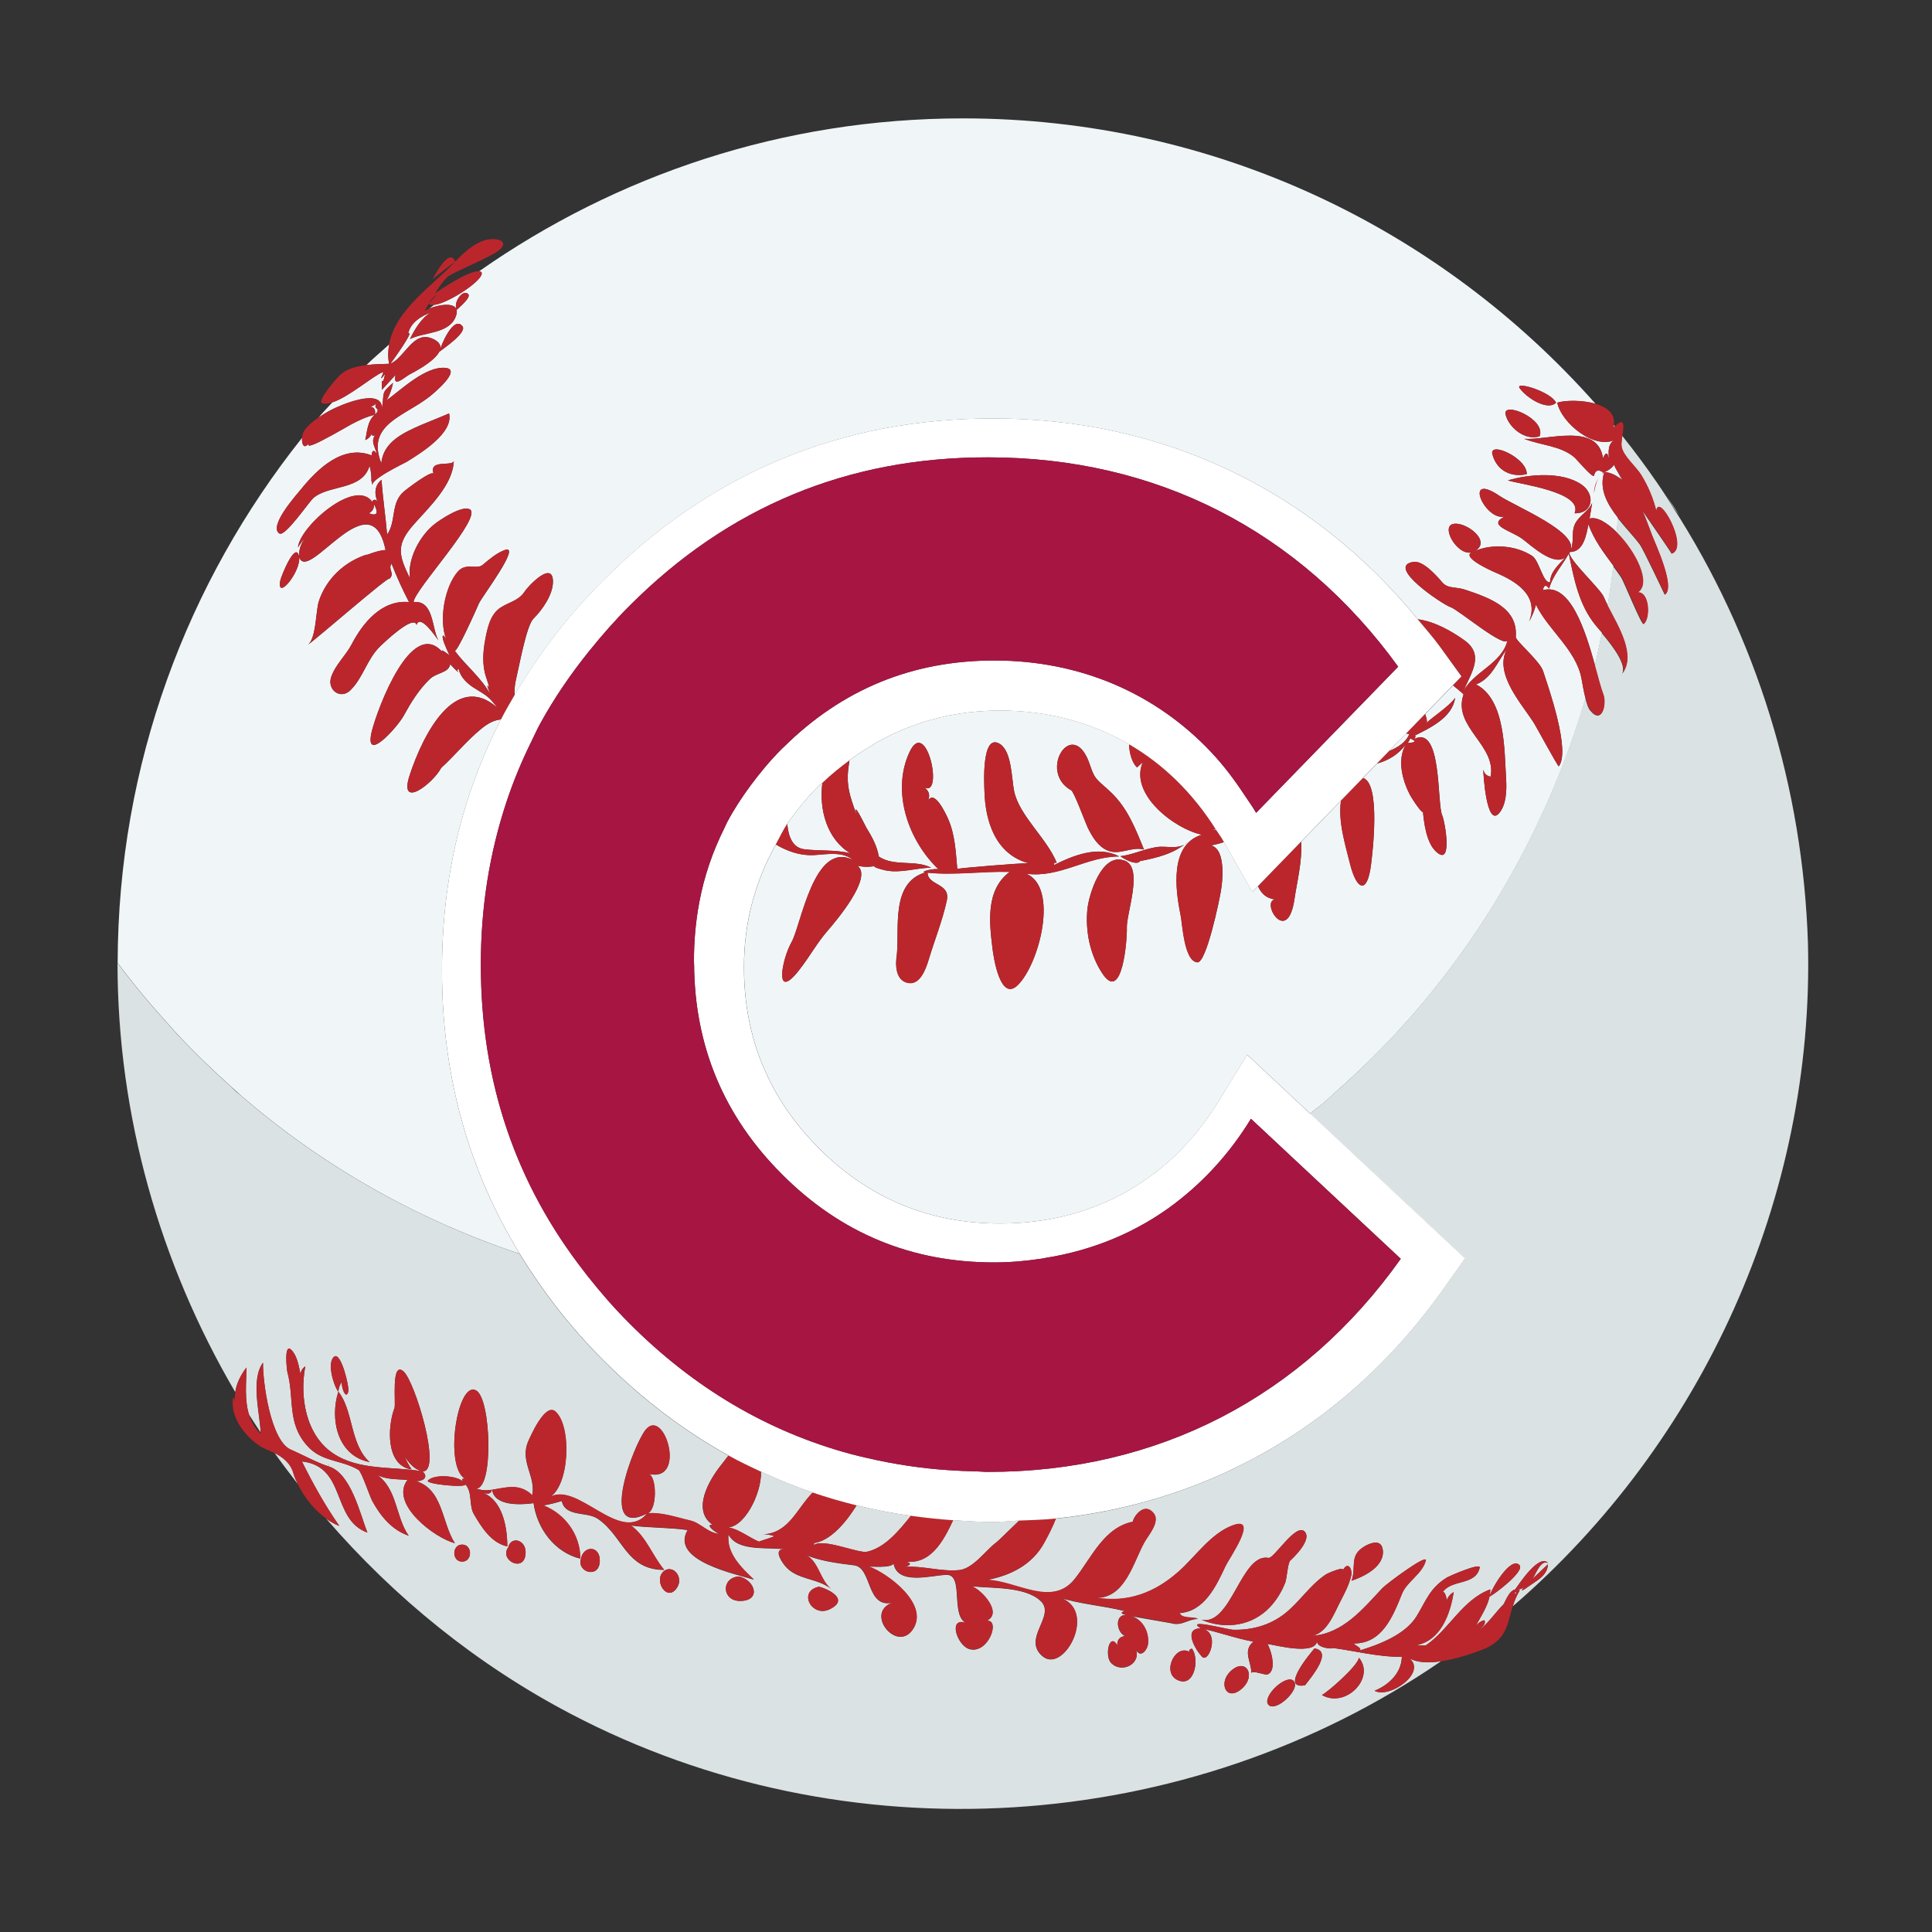 <?xml version="1.0" encoding="utf-8"?>
<!-- Generator: Adobe Illustrator 17.0.0, SVG Export Plug-In . SVG Version: 6.00 Build 0)  -->
<!DOCTYPE svg PUBLIC "-//W3C//DTD SVG 1.1//EN" "http://www.w3.org/Graphics/SVG/1.1/DTD/svg11.dtd">
<svg version="1.1" id="Layer_1" xmlns="http://www.w3.org/2000/svg" xmlns:xlink="http://www.w3.org/1999/xlink" x="0px" y="0px"
	 width="40px" height="40px" viewBox="0 0 40 40" style="enable-background:new 0 0 40 40;" xml:space="preserve">
<rect x="0" y="0" width="40" height="40" fill="#333333" stroke="none"/>
<path id="color5" style="fill:#F0F6F8;" d="M7.801,8.347C7.698,8.485,7.917,8.429,7.763,8.583C7.787,8.448,7.71,8.399,7.586,8.429
	C7.668,8.43,7.739,8.403,7.801,8.347z M19.458,17.884C19.488,17.884,19.379,17.872,19.458,17.884L19.458,17.884z M33.411,8.797
	c-0.003,0.017,0.003,0.03-0.002,0.049c0.01-0.01,0.016-0.013,0.025-0.022C33.427,8.815,33.419,8.807,33.411,8.797z M33.497,10.718
	c-0.001,0.017-0.001,0.034-0.003,0.051c-0.006,0.085-0.011,0.17-0.018,0.254c-0.199-0.198-0.412-0.332-0.566-0.287
	c0.018-0.107,0.036-0.215,0.053-0.322c-0.078,0.179-0.269,0.258-0.354,0.433c-0.09,0.187-0.002,0.4-0.108,0.582
	c0.289,0,0.342-0.362,0.386-0.575c0.111,0.322,0.318,0.59,0.518,0.861c-0.035,0.274-0.07,0.548-0.117,0.819
	c-0.032-0.063-0.061-0.122-0.083-0.175c-0.069-0.168-0.757-0.798-0.708-0.925c0.266-0.389-1.124-0.947-1.451-1.168
	c-0.759-0.515-0.31,0.513,0.103,0.431c-0.367,0.183,0.143,0.29,0.373,0.462c0.178,0.132,0.66,0.59,0.9,0.369
	c-0.139,0.156-0.324,0.299-0.329,0.528c-0.148,0.021-0.222-0.451-0.371-0.547c-0.333-0.217-0.82-0.257-1.184-0.102
	c0.363-0.206-0.21-0.629-0.462-0.556c-0.254,0.074,0.145,0.73,0.447,0.565c-0.354,0.088,0.367,0.406,0.449,0.442
	c0.403,0.172,0.905,0.466,0.687,1.011c0.063-0.111,0.11-0.227,0.142-0.349c0.257,0.527,0.831,0.932,0.943,1.528
	c0.024,0.129,0.046,0.274,0.084,0.412c-0.726,2.458-1.977,4.739-3.672,6.655c-0.019,0.021-0.038,0.042-0.057,0.062
	c-0.465,0.521-0.967,1.012-1.495,1.475c-0.066,0.057-0.127,0.12-0.194,0.177c-0.092,0.078-0.191,0.149-0.285,0.226l-1.304-1.219
	l-0.589,0.963c-1.002,1.634-2.607,2.533-4.523,2.532c-1.459,0.002-2.721-0.521-3.75-1.555c-1.034-1.031-1.557-2.294-1.554-3.753
	c-0.002-0.933,0.235-1.776,0.658-2.539c0.241,0.141,0.501,0.234,0.785,0.22c0.264-0.014,0.595-0.087,0.818,0.104
	c-0.811-0.421-1.077,1.34-1.275,1.693c-0.212,0.376-0.365,1.255,0.161,0.575c0.225-0.289,0.355-0.542,0.583-0.806
	c0.151-0.174,0.953-1.11,0.616-1.346c0.141,0.031,0.281,0.029,0.42-0.007c-0.212,0.018,0.144,0.098,0.165,0.103
	c0.315,0.063,0.627-0.051,0.943-0.056c-0.334-0.171-0.764-0.016-1.083-0.23c-0.036-0.216-0.143-0.412-0.257-0.596
	c-0.032-0.052-0.317-0.656-0.187-0.223c-0.03-0.082-0.053-0.148-0.077-0.217c-0.11-0.313-0.159-0.526-0.094-0.906
	c0.003-0.016,0.004-0.033,0.006-0.05c0.903-0.675,1.944-1.032,3.12-1.031c0.978,0,1.886,0.243,2.671,0.698
	c0,0.188,0.07,0.396,0.163,0.479c0.04-0.036,0.08-0.071,0.12-0.107c-0.288,0.662,0.669,1.389,1.225,1.5
	c-0.668,0.199-0.554,1.12-0.444,1.656c0.041,0.195,0.072,0.967,0.35,0.987c0.186,0.013,0.456-1.29,0.487-1.482
	c0.045-0.271,0.116-1.073-0.379-0.929c0.152,0.003,0.299-0.03,0.442-0.079l0.586,1.034l0.117-0.121
	c0.065,0.148,0.173,0.257,0.361,0.275c-0.32,0.03,0.251,0.99,0.396-0.014c0.046-0.323,0.164-0.781,0.137-1.181l0.826-0.851
	c-0.064,0.431,0.086,0.902,0.186,1.306c0.138,0.554,0.357,0.642,0.435,0.024c0.028-0.222,0.208-1.683-0.165-1.799l0.289-0.298
	c0.225-0.062,0.435-0.177,0.599-0.399c-0.189,0.319-0.074,0.74,0.082,1.046c0.032,0.063,0.302,0.476,0.269,0.323
	c0.021,0.255,0.072,0.661,0.266,0.847c0.365,0.354,0.188-0.632,0.135-0.743c-0.113-0.236,0.002-1.892-0.585-1.578
	c0.055-0.072,0.04-0.086-0.043-0.044c0.342-0.176,0.832-0.382,0.895-0.813c-0.102,0.164-0.517,0.435-0.586,0.518
	c0.007-0.067-0.015-0.124-0.035-0.182l0.576-0.594c0.135,0.108,0.224,0.185,0.218,0.191c-0.231,0.67,0.688,1.048,0.561,1.7
	c-0.083-0.014-0.134-0.064-0.151-0.147c-0.002,0.088,0.065,1.187,0.32,0.911c0.158-0.173,0.166-0.493,0.152-0.712
	c-0.038-0.579-0.008-1.651-0.624-1.962c0.323-0.118,0.449-0.479,0.64-0.732c-0.276,0.515,0.316,1.14,0.566,1.542
	c0.051,0.083,0.495,0.901,0.508,0.886c0.25-0.32-0.216-1.643-0.326-1.976c-0.07-0.209-0.57-0.624-0.565-0.704
	c0.048-0.592-0.517-0.8-1.048-0.977c-0.194-0.065-0.358-0.017-0.472-0.15c-0.113-0.133-0.392-0.453-0.593-0.426
	c-0.607,0.082,0.615,0.892,0.764,0.937c0.15,0.045,1.126,0.87,1.18,0.683c-0.113,0.483-0.686,0.642-0.913,1.052
	c0.152-0.369,0.446-0.744,0.017-1.05c-0.269-0.192-0.615-0.388-0.963-0.434c-2.19-2.68-5.276-4.16-8.788-4.158
	c-3.137-0.004-5.853,1.122-8.071,3.347c-0.74,0.738-1.346,1.537-1.841,2.383c-0.005-0.107,0.004-0.218,0.032-0.335
	c0.059-0.244,0.214-1.105,0.357-1.247c0.189-0.188,0.418-0.514,0.406-0.791c-0.017-0.406-0.504,0.103-0.587,0.229
	c-0.122,0.19-0.332,0.218-0.507,0.337c-0.205,0.141-0.262,0.419-0.306,0.647c-0.049,0.257-0.069,0.539,0.018,0.79
	c0.162,0.471-0.083-0.087,0.087,0.354c-0.189-0.351-0.508-0.592-0.74-0.907c0.04,0.064,0.461-0.88,0.501-0.975
	c0.054-0.129,0.897-1.238,0.535-1.107c-0.168,0.062-0.319,0.192-0.454,0.306c-0.128,0.107-0.349-0.055-0.52,0.144
	c-0.274,0.319-0.392,1.005-0.236,1.399c-0.016-0.024-0.031-0.049-0.048-0.074c-0.124-0.043,0.214,0.589,0.101,0.394
	c0.014,0.012-0.219-0.175-0.122-0.044c-0.645-0.768-1.352,1.161-1.466,1.601c-0.193,0.741,0.52-0.054,0.652-0.294
	c0.152-0.277,0.315-0.543,0.544-0.763c0.141-0.134,0.391-0.123,0.42-0.306c0.092,0.1,0.099,0.106,0.171,0.171
	c-0.029-0.036-0.028-0.06,0.004-0.071c0.041,0.175,0.181,0.306,0.328,0.396c0.257,0.159,0.294,0.17,0.471,0.402
	c-0.877-0.762-1.54,0.574-1.81,1.391c-0.247,0.746,0.484,0.177,0.65-0.142c0.283-0.258,0.525-0.558,0.82-0.802
	c0.164-0.136,0.295-0.191,0.417-0.201c-0.807,1.563-1.221,3.292-1.221,5.177c0,0.005,0,0.028,0,0.034
	c0,2.161,0.548,4.117,1.609,5.852c-2.096-0.701-4.069-1.8-5.781-3.287c-0.064-0.055-0.125-0.113-0.188-0.169
	c-0.404-0.362-0.794-0.739-1.162-1.137c-0.036-0.039-0.07-0.08-0.106-0.119c-0.382-0.42-0.748-0.855-1.087-1.311
	c0.007-4.113,1.44-7.885,3.818-10.871C6.242,9.201,6.3,9.327,6.409,9.151C6.266,9.353,6.738,9.08,6.787,9.056
	C7.086,8.905,7.428,8.66,7.756,8.589C7.604,8.724,7.604,8.93,7.562,9.111c0.071-0.03,0.119-0.082,0.143-0.155
	c-0.017,0.063,0.004,0.08,0.062,0.052c-0.099,0.13,0.007,0.263,0.037,0.391c-0.064-0.094-0.1-0.084-0.11,0.029
	c-0.594-0.233-1.12,0.28-1.46,0.699c-0.098,0.12-0.677,0.765-0.451,0.917c0.117,0.082,0.613-0.653,0.705-0.733
	c0.323-0.281,1.014-0.152,1.164-0.669c0.031,0.11,0.042,0.221,0.037,0.334c0.029-0.092-0.008,0.054,0.038,0.086
	c-0.142-0.099,0.665-0.484,0.691-0.5c0.271-0.169,0.981-0.596,0.878-1.004C9.297,8.565,8.78,8.772,8.727,8.795
	C8.366,8.954,7.934,9.142,7.894,9.593C7.571,8.783,8.366,8.627,8.898,8.207c0.061-0.048,0.674-0.552,0.328-0.59
	c-0.405-0.045-0.917,0.448-1.22,0.67c0.062-0.113,0.106-0.233,0.131-0.36C7.886,8.148,7.96,8.097,7.909,8.451
	c-0.006-0.439-0.878-0.055-1.042,0.03c-0.09,0.046-0.181,0.101-0.269,0.16c0.091-0.107,0.19-0.207,0.283-0.311
	c0.338-0.108,0.832-0.54,1.038-0.623C7.984,7.68,7.786,7.972,7.974,7.745c-0.073,0.338-0.07-0.067-0.066,0.326
	C8.002,7.967,8.097,7.863,8.191,7.76C8.12,8.056,8.381,7.803,8.484,7.75c0.183-0.095,0.974-0.519,0.468-0.739
	C8.553,6.838,8.385,7.402,8.084,7.53c0.069-0.093,0.505-0.704,0.367-0.623C8.496,6.681,8.722,6.54,8.922,6.469
	c-0.189,0.102-0.344,0.362-0.434,0.55c0.282-0.142,0.791-0.105,0.939-0.444C9.579,6.227,9.13,6.289,8.884,6.39
	c0.033-0.027,0.07-0.05,0.103-0.077c0.311-0.038,1.05-0.532,0.983-0.671C9.962,5.625,9.942,5.62,9.92,5.616
	c2.839-1.989,6.288-3.165,10.017-3.165c5.215,0,9.89,2.287,13.096,5.908c-0.276-0.08-0.624-0.074-0.791-0.023
	c0.087,0.423,0.78,0.998,1.221,0.758c-0.189,0.074-0.158,0.258-0.153,0.417c-0.023-0.153-0.063-0.161-0.122-0.024
	c-0.105-0.749-1.15-0.366-1.628-0.402c0.335,0.135,0.748,0.139,1.034,0.381c0.05,0.043,0.359,0.414,0.407,0.387
	c0.026-0.119,0.091-0.144,0.19-0.072c-0.013,0.007-0.014,0.023-0.026,0.032c0.016-0.013,0.03-0.031,0.05-0.038
	C33.102,10.122,33.275,10.435,33.497,10.718z M9.458,6.413c0.04-0.04,0.301-0.254,0.237-0.323C9.59,5.972,9.371,6.265,9.458,6.413z
	 M9.57,6.748C9.383,6.532,9.122,7.165,9.099,7.281C9.176,7.218,9.69,6.876,9.57,6.748z M7.703,10.1
	c0.004,0.035,0.003,0.024,0.001-0.001L7.703,10.1z M9.721,10.542c-0.167-0.076-0.599,0.211-0.727,0.312
	c-0.304,0.24-0.562,0.723-0.507,1.12c-0.231-0.476-0.294-0.686,0.068-1.102c0.309-0.354,0.832-0.831,0.84-1.338
	c0,0.144-0.534-0.045-0.416,0.281c-0.025-0.098-0.562,0.316-0.611,0.357c-0.289,0.24-0.158,0.623-0.354,0.898
	c-0.031-0.379-0.09-0.755-0.115-1.134c-0.153,0.119-0.152,0.308-0.075,0.469c-0.043-0.099-0.137-0.043-0.111-0.005
	c-0.349-0.52-1.516,0.516-1.544,0.936c0.044-0.075,0.097-0.145,0.158-0.207c-0.093,0.113-0.139,0.243-0.137,0.39
	c-0.071-0.324-0.37,0.412-0.387,0.501c-0.084,0.444,0.44-0.195,0.388-0.493c0.176,0.589,1.492-1.639,1.791-0.135
	c-0.158-0.01-0.542,0.169-0.373,0.087C7.141,11.62,6.75,11.984,6.6,12.454c-0.064,0.199-0.051,0.782-0.234,0.902
	c0.174-0.115,1.689-1.44,1.699-1.375c0.116-0.108-0.041-0.194,0.042-0.309c0.107,0.271,0.227,0.536,0.361,0.794
	c-0.563-0.051-0.955,0.429-1.188,0.876c-0.124,0.237-0.341,0.424-0.425,0.682c-0.084,0.258,0.192,0.47,0.4,0.267
	c0.266-0.261,0.341-0.644,0.616-0.909c0.064-0.062,0.693-0.669,0.754-0.443c0.073-0.241,0.408,0.261,0.45,0.318
	c-0.139-0.252-0.091-0.832-0.512-0.791C8.568,12.221,10.021,10.68,9.721,10.542z M22.175,16.361
	c0.052,0.004,0.304,0.691,0.346,0.775c0.09,0.183,0.206,0.382,0.402,0.469c0.254,0.114,0.503-0.086,0.762-0.016
	c-0.174-0.428-0.336-0.848-0.673-1.174c-0.275-0.266-0.338-0.244-0.443-0.569C22.227,14.794,21.471,15.963,22.175,16.361z
	 M21.249,18.089c0.697,0.092,1.243-0.358,1.922-0.358c-0.434-0.23-0.951-0.022-1.35,0.18c0.028-0.082-0.049-0.042,0.057-0.05
	c-0.2-0.5-0.774-0.971-0.881-1.479c-0.054-0.255-0.046-0.822-0.294-0.979c-0.392-0.247-0.324,0.867-0.321,0.973
	c0.016,0.618,0.222,1.306,0.913,1.496c-0.154-0.006-1.482,0.103-1.475,0.119c-0.034-0.363-0.045-0.719-0.199-1.057
	c-0.04-0.086-0.275-0.597-0.407-0.357c0.048-0.115,0.02-0.208-0.082-0.278c0.416,0.23,0.05-1.483-0.302-0.727
	c-0.383,0.823-0.017,1.842,0.603,2.427c-0.071-0.03-0.417,0.05-0.275,0.063c-0.718,0.207-0.536,1.153-0.589,1.689
	c-0.004,0.043-0.094,0.498,0.198,0.59c0.275,0.086,0.403-0.284,0.461-0.478c0.122-0.406,0.286-0.809,0.375-1.224
	c0.077-0.358-0.398-0.304-0.398-0.572c0.567,0.056,1.133-0.033,1.7-0.017c-0.503,0.373-0.423,1.05-0.356,1.592
	c0.021,0.173,0.158,1.105,0.52,0.754C21.518,19.962,21.926,18.377,21.249,18.089z M23.25,17.809c-0.44-0.133-0.705,0.7-0.737,1.017
	c-0.044,0.453,0.054,0.939,0.307,1.324c0.419,0.642,0.519-0.716,0.51-0.939C23.317,18.907,23.702,17.908,23.25,17.809z
	 M23.606,17.827c0.346-0.067,0.709-0.153,0.979-0.396c-0.156,0.175-0.435,0.075-0.632,0.106c-0.259,0.038-0.496,0.158-0.756,0.19
	c0.043,0.034,0.145,0.095,0.241,0.122C23.507,17.868,23.572,17.873,23.606,17.827z M31.463,8.037c0.143,0.201,0.58,0.478,0.754,0.3
	C32.102,8.104,31.354,7.883,31.463,8.037z M31.172,8.586c0.074,0.281,0.415,0.543,0.703,0.447
	C32.021,8.673,31.094,8.293,31.172,8.586z M31.61,9.816c0.011-0.333-0.784-0.69-0.712-0.411C30.993,9.762,31.31,9.887,31.61,9.816z
	 M32.75,10.037c-0.398-0.28-1.092-0.222-1.531-0.091c0.238,0.078,1.568,0.24,1.381,0.681C32.987,10.634,33.032,10.236,32.75,10.037z
	 M25.09,17.183c0.03,0.009,0.062,0,0.092,0.004c-0.004-0.006-0.008-0.012-0.012-0.018C25.143,17.172,25.117,17.182,25.09,17.183z
	 M29.142,15.384c0.313-0.023,0.017-0.088,0.057-0.106C29.188,15.317,29.168,15.353,29.142,15.384z M28.759,15.55
	c0.188-0.078,0.357-0.187,0.421-0.358c-0.015,0.008-0.044-0.003-0.068-0.007L28.759,15.55z M16.955,16.269
	c-0.25,0.249-0.467,0.513-0.656,0.789c0.023,0.258,0.108,0.493,0.35,0.525c0.312,0.04,0.65,0.005,0.956,0.084
	c-0.482-0.291-0.65-0.9-0.579-1.457C17.003,16.232,16.978,16.246,16.955,16.269z M34.504,10.273c0.045,0.068,0.085,0.14,0.13,0.209
	c0.05,0.077,0.111,0.146,0.159,0.224C34.701,10.559,34.6,10.418,34.504,10.273z M8.057,7.131C7.901,7.275,7.736,7.409,7.585,7.559
	c0.164-0.02,0.331-0.023,0.471-0.027C8.028,7.39,8.035,7.258,8.057,7.131z M7.776,8.571C7.855,8.495,7.896,8.432,7.776,8.571
	L7.776,8.571z M32.481,11.461c-0.134,0.243-0.335,0.452-0.408,0.726c-0.064-0.089-0.107-0.079-0.129,0.031
	c0.566-0.158,0.879,0.836,1.079,1.557c0.056-0.223,0.098-0.449,0.145-0.674c-0.054-0.063-0.101-0.118-0.127-0.149
	C32.691,12.53,32.586,11.985,32.481,11.461z M7.637,10.627c0.17,0.064,0.206,0.002,0.107-0.187
	C7.748,10.525,7.712,10.587,7.637,10.627z M31.935,12.291C31.962,12.185,31.935,12.24,31.935,12.291L31.935,12.291z M33.225,9.773
	c0.119,0.012,0.221,0.063,0.313,0.129c0-0.018,0-0.036,0-0.053c-0.064-0.107-0.114-0.195-0.118-0.226
	C33.369,9.689,33.303,9.739,33.225,9.773z M7.888,7.601C7.867,7.601,7.969,7.618,7.888,7.601L7.888,7.601z"/>
<path id="color4" style="fill:#DBE2E3;" d="M6.078,30.513c0.018,0.069,0.057,0.143,0.091,0.216
	c-0.165-0.213-0.328-0.427-0.484-0.646C5.852,30.166,6.021,30.293,6.078,30.513z M15.715,31.92c0.022-0.018,0.328-0.102,0.314-0.116
	c-0.078-0.028-0.158-0.04-0.241-0.035c0.549-0.021,0.707-0.536,1.04-0.868c-0.365-0.125-0.722-0.269-1.072-0.433
	c0.013,0.478-0.373,1.209-0.736,1.153C15.237,31.614,15.521,31.843,15.715,31.92z M33.592,9.937
	c-0.019-0.031-0.034-0.056-0.051-0.084c-0.001-0.002-0.002-0.003-0.003-0.005c0,0.018,0,0.036,0,0.053c0,0,0,0,0,0
	C33.556,9.915,33.575,9.923,33.592,9.937z M18.729,32.44c0.377-0.025,0.746,0.102,1.124,0.068c0.293-0.026,0.553-0.41,0.775-0.575
	c0.059-0.044,0.255-0.245,0.475-0.453c-0.18,0.008-0.354,0.03-0.536,0.03c-0.283,0-0.558-0.019-0.833-0.037
	c-0.211,0.447-0.473,0.939-1.022,0.855C18.838,32.337,18.907,32.399,18.729,32.44z M37.432,19.54
	c0.131,5.239-2.168,10.319-6.112,13.717c0.034-0.108,0.076-0.218,0.145-0.331c-0.18-0.098-0.277,0.189-0.334,0.287
	c-0.18,0.181-0.32,0.401-0.526,0.554c0.039-0.047,0.181-0.142,0.124-0.222c-0.079,0.021-0.14,0.067-0.183,0.137
	c0.123-0.247,0.308-0.485,0.308-0.775c-0.573,0.209-0.852,0.827-1.325,1.153c-0.033,0.022-0.172-0.004-0.217,0.004
	c0.515-0.087,0.715-0.651,0.784-1.101c-0.071,0.04-0.119,0.099-0.146,0.176c0.01-0.027-0.045-0.249-0.095-0.152
	c0.172-0.304,0.695-0.143,0.78-0.53c0.023-0.112-0.637,0.179-0.674,0.201c-0.356,0.218-0.428,0.468-0.629,0.8
	c-0.236,0.389-0.789,0.596-1.201,0.72c0.108-0.042-0.093-0.114-0.103-0.152c0.589,0.006,0.813-0.567,0.997-1.026
	c0.102-0.256,0.419-0.41,0.494-0.688c0.043-0.16-0.817,0.482-0.899,0.569c-0.401,0.428-0.817,0.941-1.447,0.987
	c0.3-0.067,0.439-0.443,0.563-0.685c0.092-0.18,0.191-0.358,0.237-0.554c0.033-0.145-0.07-0.323-0.178-0.105
	c0.069-0.115-0.301,0.045-0.344,0.073c-0.335,0.222-0.55,0.58-0.866,0.823c-0.307,0.234-0.671,0.331-1.053,0.323
	c-0.119-0.003-1.009-0.245-0.672-0.029c-0.375,0-0.109,0.443,0.025,0.586c0.141,0.152,0.393-0.528-0.018-0.584
	c0.365,0.072,0.695,0.201,1.083,0.273c-0.232,0.194-0.038,0.418-0.042,0.655c0.001-0.076,0.279,0.043,0.333,0.023
	c0.202-0.073,0.072-0.517-0.002-0.63c0.183,0.024,0.978,0.242,1.03-0.059c-0.014,0.167,0.424,0.166,0.298,0.138
	c0.483,0.062,0.969,0.194,1.456,0.186c-0.007,0.338-0.27,0.582-0.564,0.704c0.309,0.171,1.096-0.382,0.714-0.675
	c0.181,0.1,0.419,0.1,0.661,0.064c-5.277,3.622-12.32,4.075-18.009,1.093c-1.956-1.025-3.662-2.413-5.072-4.046
	c0.089,0.064,0.181,0.119,0.272,0.151c-0.293-0.418-0.541-0.867-0.77-1.323c0.01,0.004,0.008,0.001-0.007-0.013
	c0.931,0.104,0.606,1.199,1.357,1.474c-0.149-0.38-0.34-1.222-0.793-1.367c-0.256-0.081-0.542-0.242-0.794-0.351
	c-0.42-0.185-0.582-1.419-0.574-1.8c-0.257,0.35-0.067,1.033-0.048,1.444c-0.083-0.124-0.164-0.249-0.244-0.375
	c-0.093-0.302-0.055-0.647-0.05-0.97c-0.113,0.149-0.205,0.323-0.232,0.509c-1.56-2.66-2.437-5.723-2.437-8.884
	c0.34,0.456,0.705,0.891,1.087,1.311c0.036,0.039,0.07,0.08,0.106,0.119c0.369,0.398,0.758,0.775,1.162,1.137
	c0.034,0.03,0.063,0.065,0.098,0.095c0.029,0.026,0.061,0.048,0.09,0.073c1.712,1.487,3.685,2.585,5.781,3.287
	c0.008,0.013,0.015,0.025,0.023,0.038c0.473,0.766,1.035,1.494,1.712,2.17c0.798,0.801,1.664,1.455,2.589,1.97
	c-0.057,0.074-0.109,0.143-0.146,0.189c-0.248,0.306-0.63,0.945-0.174,1.249c-0.193-0.033,0.072,0.178,0.143,0.185
	c-0.241-0.006-0.392-0.224-0.616-0.277c-0.289-0.066-0.579-0.174-0.88-0.151c0.191-0.064,0.196-0.729,0.025-0.815
	c0.791,0.187,0.322-1.386-0.066-0.915c-0.245,0.299-1.001,2.264,0.031,1.733c-0.565,0.675-1.459-0.708-2.042-0.322
	c0.437-0.217,0.487-1.485,0.14-1.788c-0.21-0.182-0.506,0.496-0.558,0.612c-0.186,0.423,0.159,0.72,0.081,1.123
	c-0.263-0.249-0.519-0.166-0.832-0.114c0.054,0.347,0.612,0.311,0.859,0.276c0.074,0.527,0.436,1.018,0.967,1.149
	c0-0.49-0.312-0.923-0.765-1.101c0.13-0.022,0.258-0.054,0.383-0.093c0.016,0.085,0.06,0.148,0.135,0.191
	c0.19,0.107,0.433,0.058,0.615,0.181c0.521,0.355,0.579,1.055,1.368,1.055c-0.245-0.292-0.372-0.688-0.689-0.919
	c0.39,0.051,0.787,0.038,1.176,0.094c-0.371,0.635,1.006,0.911,1.371,1.027c-0.259-0.245-0.575-0.546-0.526-0.94
	c0.188,0.386,0.872,0.248,1.21,0.321c-0.302-0.059-0.129,0.225-0.035,0.337c0.245,0.292,0.665,0.243,0.949,0.473
	c-0.246-0.198-0.251-0.594-0.565-0.724c0.305,0.147,0.713,0.194,1.044,0.236c0.376,0.046,0.244,0.897,0.795,0.773
	c-0.597,0.209,0.106,1.07,0.432,0.534c0.312-0.514-0.529-1.134-0.926-1.283c0.025,0.001,0.496,0.037,0.513-0.066
	c0.084,0.467,0.791,0.247,1.096,0.239c0.374-0.011,0.069,0.863,0.423,1.004c-0.408-0.157-0.203,0.475,0.065,0.537
	c0.386,0.091,0.635-0.625,0.341-0.587c0.349-0.158-0.107-0.649-0.31-0.718c0.412,0.048,1.099-0.001,1.427,0.301
	c0.336,0.305-0.389,0.778,0.042,1.147c0.449,0.386,1.176-0.994,0.319-1.223c0.453,0.147,0.931,0.176,1.391,0.291
	c-0.164,0.037,0.008,0.078,0.051,0.087c-0.275-0.048-0.238,0.348-0.049,0.429c-0.113,0.014-0.168,0.077-0.163,0.193
	c-0.164-0.28-0.265,0.215-0.131,0.359c0.221,0.237,0.648,0.019,0.505-0.302c0.091,0.237,0.248,0.047,0.262-0.092
	c0.025-0.252-0.118-0.509-0.372-0.577c0.286,0.056,0.573,0.102,0.86,0.154c0.208,0.063,0.344-0.088,0.543-0.088
	c-0.077-0.05-0.354,0-0.376-0.123c0.512-0.032,0.756-0.561,0.945-0.965c0.079-0.169,0.7-1.047,0.155-0.85
	c-0.452,0.162-0.778,0.653-1.129,0.962c-0.488,0.43-1.041,0.644-1.695,0.538c0.597,0.007,0.763-0.74,0.995-1.152
	c0.079-0.141,0.329-0.421,0.19-0.594c-0.239-0.295-0.491,0.21-0.413,0.169c-0.619,0.11-0.875,0.758-1.228,1.195
	c-0.474,0.586-1.215,0.026-1.814,0.012c0.496-0.09,0.948-0.318,1.194-0.778c0.049-0.092,0.162-0.293,0.235-0.492
	c3.248-0.343,6.057-1.988,8.003-4.726l0.467-0.658l-3.204-2.994l-0.006-0.005c0.094-0.076,0.193-0.147,0.285-0.226
	c0.067-0.057,0.128-0.119,0.194-0.177c0.529-0.46,1.026-0.954,1.495-1.475c0.019-0.021,0.038-0.041,0.057-0.062
	c1.695-1.917,2.945-4.197,3.672-6.655c0.004,0.015,0.013,0.027,0.017,0.041c0.023,0.072,0.039,0.148,0.086,0.204
	c0.247,0.306,0.343-0.142,0.269-0.33c-0.047-0.122-0.103-0.338-0.172-0.587c-0.001-0.004-0.002-0.008-0.003-0.012
	c0.056-0.223,0.098-0.449,0.145-0.674c0.009,0.011,0.017,0.02,0.026,0.031c0.212,0.254,0.522,0.663,0.381,0.829
	c0.321-0.38-0.068-0.998-0.287-1.423c-0.001-0.001-0.001-0.003-0.002-0.004c0.048-0.271,0.083-0.545,0.117-0.819
	c0.003,0.004,0.006,0.008,0.008,0.012c0.055,0.075,0.11,0.149,0.161,0.226c0.052,0.077,0.423,0.997,0.463,0.962
	c0.139-0.119,0.12-0.657-0.12-0.655c0.281-0.193-0.047-0.844-0.434-1.233c-0.002-0.002-0.003-0.003-0.005-0.005
	c0.007-0.085,0.012-0.17,0.018-0.254c0.001-0.016,0.002-0.033,0.004-0.049c0.153,0.195,0.329,0.376,0.455,0.544
	c0.078,0.105,0.518,1.046,0.52,1.045c0.224-0.15-0.197-1.047-0.267-1.23c-0.057-0.148-0.123-0.336-0.205-0.523
	c0.309,0.454,0.624,0.9,0.612,0.903c0.371-0.114-0.276-1.289-0.317-0.881c-0.067-0.269-0.173-0.523-0.32-0.756
	c-0.104-0.164-0.369-0.386-0.399-0.576c-0.009-0.054,0.003-0.14,0.015-0.226c0-0.001,0-0.002,0-0.002v0c0,0,0,0,0,0
	c0.256,0.319,0.498,0.647,0.729,0.982c0.063,0.09,0.122,0.183,0.183,0.275c0.045,0.068,0.085,0.14,0.13,0.209
	C36.367,13.181,37.331,16.313,37.432,19.54z M7.005,28.814c-0.181,0.564-0.021,1.327,0.646,1.456
	C7.243,29.898,7.317,29.198,7.005,28.814c0.005-0.077,0.031-0.149,0.077-0.211c-0.03,0.082,0.078,0.401,0.129,0.209
	c0.026-0.094-0.153-0.839-0.294-0.722C6.762,28.218,6.91,28.692,7.005,28.814z M6.81,30.345c-0.021-0.044-0.017-0.033-0.004,0
	C6.808,30.345,6.808,30.345,6.81,30.345z M8.436,30.642c-0.377,0.495,0.572,1.207,0.981,1.307c-0.277-0.426-0.24-1.13-0.827-1.291
	c0.118,0.029,0.313-0.054,0.157-0.196c0.415,0.03-0.158-1.87-0.394-2.07c-0.263-0.223-0.152,0.674-0.186,0.762
	c-0.144,0.372-0.187,1.194,0.356,1.268c-0.059-0.083-0.107-0.172-0.143-0.268c0.083,0.135,0.201,0.272,0.363,0.308
	c-0.61-0.104-1.311-0.01-1.849-0.373c-0.566-0.382-0.693-1.175-0.573-1.802C6.225,28.358,6.2,28.45,6.244,28.561
	c-0.044-0.187-0.067-0.447-0.197-0.597c-0.179-0.208-0.107,0.409-0.098,0.439c0.152,0.555-0.016,1.057,0.415,1.534
	c0.302,0.335,0.694,0.281,1.058,0.495c0.066,0.039,0.227,0.536,0.289,0.651c0.171,0.309,0.404,0.595,0.75,0.712
	c-0.275-0.392-0.234-0.974-0.66-1.263C7.997,30.639,8.223,30.62,8.436,30.642z M9.568,31.979c-0.216,0-0.216,0.353,0,0.353
	C9.785,32.332,9.785,31.979,9.568,31.979z M10.503,32.016c0-0.402-0.1-0.99-0.551-1.126c0.071,0.021,0.212,0.082,0.231-0.047
	c-0.112,0.022-0.221,0.013-0.327-0.026c0.366,0.017,0.312-1.845,0.006-2.026c-0.39-0.233-0.676,1.574-0.231,1.828
	c-0.069-0.013-0.082,0.008-0.039,0.063c-0.119-0.133-0.604-0.168-0.732-0.029c-0.069,0.074,0.822,0.16,0.771,0.075
	c0.159,0.167,0.07,0.431,0.181,0.622C9.968,31.618,10.174,31.948,10.503,32.016z M10.882,32.138c0-0.266-0.305-0.336-0.359-0.103
	C10.325,32.313,10.882,32.58,10.882,32.138z M12.418,32.308c0-0.319-0.344-0.309-0.392-0.03
	C11.943,32.556,12.418,32.696,12.418,32.308z M13.766,32.514c-0.254,0.161,0.017,0.653,0.231,0.385
	C14.173,32.681,13.956,32.4,13.766,32.514z M15.299,32.639c-0.376,0.025-0.353,0.507,0.021,0.507
	C15.77,33.146,15.635,32.714,15.299,32.639z M16.958,32.851c-0.451,0.091-0.149,0.65,0.223,0.465
	C17.595,33.113,17.149,32.9,16.958,32.851z M27.369,35.093c0.491,0.283,1.113-0.354,0.766-0.771
	C28.113,34.49,27.481,35.042,27.369,35.093z M27.019,34.891c0.149-0.193,0.578-0.704,0.196-0.762
	C27.109,34.251,26.498,34.987,27.019,34.891z M26.263,35.297c0.155,0.162,0.677-0.333,0.521-0.494
	C26.632,34.646,26.115,35.134,26.263,35.297z M25.704,34.968c0.319-0.274,0.088-0.668-0.229-0.364
	C25.219,34.847,25.388,35.237,25.704,34.968z M24.671,34.229c-0.31-0.248-0.625,0.374-0.309,0.545
	c0.365,0.197,0.482-0.425,0.315-0.641C24.604,34.156,24.602,34.188,24.671,34.229z M27.014,31.712
	c-0.179-0.197-0.635,0.56-0.75,0.542c-0.57-0.106-0.769,1.416-1.389,1.281c0.451,0.189,0.964,0.146,1.339-0.186
	c0.178-0.159,0.311-0.365,0.397-0.588c0.031-0.082,0.051-0.408,0.103-0.453C26.77,32.258,27.169,31.883,27.014,31.712z
	 M28.627,32.075c-0.034-0.206-0.243-0.135-0.365-0.065c-0.338,0.193-0.176,0.414-0.278,0.717
	C28.248,32.639,28.685,32.423,28.627,32.075z M31.46,32.405c-0.186-0.201-0.604,0.527-0.619,0.651
	C30.938,33.008,31.572,32.536,31.46,32.405z M31.722,32.695c0.067-0.078,0.168-0.413,0.329-0.334
	c-0.183-0.203-0.598,0.432-0.681,0.546c0.082,0.012,0.151-0.012,0.209-0.071c-0.164,0.17,0.005,0.055,0.058,0.016
	c0.162-0.118,0.406-0.229,0.41-0.464C31.938,32.491,31.83,32.594,31.722,32.695z M11.212,30.978
	C11.224,30.998,11.33,31.073,11.212,30.978L11.212,30.978z M16.844,31.993c0.199-0.153,0.927,0.175,1.107,0.135
	c0.364-0.081,0.651-0.422,0.91-0.746c-0.383-0.054-0.758-0.125-1.126-0.216c-0.19,0.307-0.538,0.766-0.931,0.787
	C16.863,31.939,16.861,31.963,16.844,31.993z M31.376,32.947c0,0.01-0.006,0.024-0.021,0.05
	C31.406,32.997,31.39,32.971,31.376,32.947z M31.345,33.044c0.01-0.014,0.022-0.029-0.009-0.004
	C31.339,33.041,31.341,33.043,31.345,33.044z"/>
<path id="color3" style="fill:#BB262C;" d="M27.949,17.882c-0.1-0.404-0.25-0.875-0.186-1.306l0.456-0.47
	c0.373,0.116,0.193,1.577,0.165,1.799C28.306,18.524,28.087,18.435,27.949,17.882z M29.107,15.409
	c-0.164,0.222-0.374,0.337-0.599,0.399l0.251-0.258c0.188-0.078,0.357-0.187,0.421-0.358c-0.015,0.008-0.044-0.003-0.068-0.007
	l0.392-0.404c0.02,0.058,0.042,0.115,0.035,0.182c0.069-0.083,0.484-0.354,0.586-0.518c-0.063,0.431-0.553,0.637-0.895,0.813
	c0.083-0.042,0.098-0.027,0.043,0.044c0.587-0.314,0.472,1.342,0.585,1.578c0.054,0.111,0.23,1.098-0.135,0.743
	c-0.193-0.186-0.245-0.592-0.266-0.847c0.032,0.153-0.237-0.259-0.269-0.323C29.033,16.149,28.919,15.728,29.107,15.409z
	 M29.142,15.384c0.313-0.023,0.017-0.088,0.057-0.106C29.188,15.317,29.168,15.353,29.142,15.384z M17.664,17.809
	c-0.811-0.421-1.077,1.34-1.275,1.693c-0.212,0.376-0.365,1.255,0.161,0.575c0.225-0.289,0.355-0.542,0.583-0.806
	c0.151-0.174,0.953-1.11,0.616-1.346c0.141,0.031,0.281,0.029,0.42-0.007c-0.212,0.018,0.144,0.098,0.165,0.103
	c0.315,0.063,0.627-0.051,0.943-0.056c-0.334-0.171-0.764-0.016-1.083-0.23c-0.036-0.216-0.143-0.412-0.257-0.596
	c-0.032-0.052-0.317-0.656-0.187-0.223c-0.03-0.082-0.053-0.148-0.077-0.217c-0.11-0.313-0.159-0.526-0.094-0.906
	c0.003-0.016,0.004-0.033,0.006-0.05c-0.192,0.143-0.381,0.292-0.559,0.466c-0.071,0.557,0.097,1.166,0.579,1.457
	c-0.306-0.079-0.644-0.044-0.956-0.084c-0.242-0.031-0.327-0.266-0.35-0.525c-0.094,0.136-0.159,0.284-0.238,0.427
	c0.241,0.141,0.501,0.234,0.785,0.22C17.109,17.691,17.44,17.618,17.664,17.809z M31.382,13.185c0.048-0.592-0.517-0.8-1.048-0.977
	c-0.194-0.065-0.358-0.017-0.472-0.15c-0.113-0.133-0.392-0.453-0.593-0.426c-0.607,0.082,0.615,0.892,0.764,0.937
	c0.15,0.045,1.126,0.87,1.18,0.683c-0.113,0.483-0.686,0.642-0.913,1.052c0.152-0.369,0.446-0.744,0.017-1.05
	c-0.269-0.192-0.615-0.388-0.963-0.434c0.151,0.185,0.311,0.36,0.453,0.557l0.453,0.626l-0.178,0.184
	c0.135,0.108,0.224,0.185,0.218,0.191c-0.231,0.67,0.688,1.048,0.561,1.7c-0.083-0.014-0.134-0.064-0.151-0.147
	c-0.002,0.088,0.065,1.187,0.32,0.911c0.158-0.173,0.166-0.493,0.152-0.712c-0.038-0.579-0.008-1.651-0.624-1.962
	c0.323-0.118,0.449-0.479,0.64-0.732c-0.276,0.515,0.316,1.14,0.566,1.542c0.051,0.083,0.495,0.901,0.508,0.886
	c0.25-0.32-0.216-1.643-0.326-1.976C31.876,13.68,31.376,13.265,31.382,13.185z M26.405,18.622c-0.32,0.03,0.251,0.99,0.396-0.014
	c0.046-0.323,0.164-0.781,0.137-1.181l-0.893,0.92C26.109,18.495,26.217,18.605,26.405,18.622z M23.606,17.827
	c0.346-0.067,0.709-0.153,0.979-0.396c-0.156,0.175-0.435,0.075-0.632,0.106c-0.259,0.038-0.496,0.158-0.756,0.19
	c0.043,0.034,0.145,0.095,0.241,0.122C23.507,17.868,23.572,17.873,23.606,17.827z M9.475,11.837
	c-0.274,0.319-0.392,1.005-0.236,1.399c-0.016-0.024-0.031-0.049-0.048-0.074c-0.124-0.043,0.214,0.589,0.101,0.394
	c0.014,0.012-0.219-0.175-0.122-0.044c-0.645-0.768-1.352,1.161-1.466,1.601c-0.193,0.741,0.52-0.054,0.652-0.294
	c0.152-0.277,0.315-0.543,0.544-0.763c0.141-0.134,0.391-0.123,0.42-0.306c0.092,0.1,0.099,0.106,0.171,0.171
	c-0.029-0.036-0.028-0.06,0.004-0.071c0.041,0.175,0.181,0.306,0.328,0.396c0.257,0.159,0.294,0.17,0.471,0.402
	c-0.877-0.762-1.54,0.574-1.81,1.391c-0.247,0.746,0.484,0.177,0.65-0.142c0.283-0.258,0.525-0.558,0.82-0.802
	c0.164-0.136,0.295-0.191,0.417-0.201c0.087-0.17,0.183-0.335,0.28-0.501c-0.005-0.107,0.004-0.218,0.032-0.335
	c0.059-0.244,0.214-1.105,0.357-1.247c0.189-0.188,0.418-0.514,0.406-0.791c-0.017-0.406-0.504,0.103-0.587,0.229
	c-0.122,0.19-0.332,0.218-0.507,0.337c-0.205,0.141-0.262,0.419-0.306,0.647c-0.049,0.257-0.069,0.539,0.018,0.79
	c0.162,0.471-0.083-0.087,0.087,0.354c-0.189-0.351-0.508-0.592-0.74-0.907c0.04,0.064,0.461-0.88,0.501-0.975
	c0.054-0.129,0.897-1.238,0.535-1.107c-0.168,0.062-0.319,0.192-0.454,0.306C9.867,11.8,9.646,11.638,9.475,11.837z M32.217,8.336
	c-0.114-0.233-0.863-0.453-0.754-0.3C31.605,8.238,32.043,8.515,32.217,8.336z M33.091,9.903c-0.057,0.092-0.087,0.2-0.091,0.31
	C33.018,10.128,33.041,10.001,33.091,9.903z M5.782,11.045c-0.226-0.152,0.354-0.797,0.451-0.917c0.34-0.42,0.866-0.932,1.46-0.699
	c0.01-0.114,0.046-0.123,0.11-0.029c-0.03-0.128-0.136-0.261-0.037-0.391C7.708,9.036,7.688,9.019,7.705,8.956
	C7.681,9.029,7.633,9.081,7.562,9.111C7.604,8.93,7.604,8.724,7.756,8.589C7.428,8.66,7.086,8.905,6.787,9.056
	C6.738,9.08,6.266,9.353,6.409,9.151C6.3,9.327,6.242,9.201,6.254,9.064c0.005-0.055,0.018-0.11,0.048-0.151
	C6.38,8.805,6.485,8.718,6.599,8.641c0.087-0.059,0.178-0.114,0.269-0.16c0.164-0.085,1.036-0.469,1.042-0.03
	C7.96,8.097,7.886,8.148,8.138,7.927c-0.025,0.127-0.07,0.246-0.131,0.36c0.303-0.223,0.815-0.715,1.22-0.67
	c0.346,0.039-0.268,0.542-0.328,0.59c-0.532,0.42-1.327,0.576-1.003,1.386c0.039-0.451,0.471-0.639,0.833-0.798
	c0.053-0.023,0.57-0.231,0.569-0.236c0.103,0.407-0.607,0.835-0.878,1.004c-0.026,0.016-0.833,0.401-0.691,0.5
	C7.68,10.031,7.717,9.885,7.688,9.977c0.006-0.113-0.006-0.225-0.037-0.334c-0.15,0.517-0.841,0.388-1.164,0.669
	C6.395,10.392,5.899,11.127,5.782,11.045z M7.801,8.347C7.739,8.403,7.668,8.43,7.586,8.429C7.71,8.399,7.787,8.448,7.763,8.583
	C7.917,8.429,7.698,8.485,7.801,8.347z M7.776,8.571C7.855,8.495,7.896,8.432,7.776,8.571L7.776,8.571z M31.61,9.816
	c0.011-0.333-0.784-0.69-0.712-0.411C30.993,9.762,31.31,9.887,31.61,9.816z M9.695,6.09C9.59,5.972,9.371,6.265,9.458,6.413
	C9.498,6.373,9.758,6.158,9.695,6.09z M19.433,18.001c-0.62-0.585-0.986-1.604-0.603-2.427c0.352-0.756,0.719,0.957,0.302,0.727
	c0.102,0.07,0.13,0.163,0.082,0.278c0.131-0.24,0.367,0.271,0.407,0.357c0.154,0.337,0.166,0.694,0.199,1.057
	c-0.007-0.017,1.32-0.126,1.475-0.119c-0.691-0.19-0.897-0.878-0.913-1.496c-0.003-0.106-0.071-1.22,0.321-0.973
	c0.248,0.157,0.24,0.724,0.294,0.979c0.106,0.507,0.681,0.978,0.881,1.479c-0.105,0.008-0.028-0.032-0.057,0.05
	c0.398-0.202,0.916-0.41,1.35-0.18c-0.679,0-1.225,0.45-1.922,0.358c0.677,0.288,0.269,1.873-0.179,2.309
	c-0.362,0.351-0.499-0.582-0.52-0.754c-0.067-0.542-0.147-1.22,0.356-1.592c-0.567-0.016-1.133,0.073-1.7,0.017
	c0,0.268,0.474,0.215,0.398,0.572c-0.09,0.415-0.253,0.818-0.375,1.224c-0.059,0.194-0.186,0.565-0.461,0.478
	c-0.292-0.092-0.202-0.546-0.198-0.59c0.053-0.535-0.129-1.482,0.589-1.689C19.017,18.05,19.362,17.97,19.433,18.001z
	 M19.458,17.884C19.488,17.884,19.379,17.872,19.458,17.884L19.458,17.884z M6.882,8.33C6.8,8.356,6.724,8.368,6.667,8.346
	C6.556,8.301,6.991,7.81,7.038,7.766c0.137-0.13,0.34-0.182,0.547-0.207c0.164-0.02,0.331-0.023,0.471-0.027
	C8.028,7.39,8.035,7.258,8.057,7.131c0.12-0.712,0.904-1.22,1.366-1.712c-0.16,0.116-0.315,0.237-0.469,0.359
	c0.06-0.089,0.35-0.667,0.47-0.361c0.198-0.21,0.512-0.499,0.827-0.464c0.27,0.03,0.169,0.179,0.018,0.272
	C9.988,5.397,9.384,5.636,9.266,5.732c-0.104,0.103-0.189,0.22-0.259,0.349c0.04-0.046,0.716-0.495,0.913-0.464
	C9.942,5.62,9.962,5.625,9.971,5.642c0.066,0.139-0.672,0.633-0.983,0.671C8.942,6.319,8.905,6.315,8.882,6.299
	C8.863,6.286,9.019,6.12,9.047,6.107C8.88,6.186,8.887,6.339,8.769,6.449C8.796,6.429,8.838,6.409,8.884,6.39
	C9.13,6.289,9.579,6.227,9.427,6.575C9.279,6.913,8.771,6.877,8.488,7.019c0.09-0.188,0.245-0.448,0.434-0.55
	c-0.2,0.071-0.426,0.213-0.471,0.438c0.138-0.081-0.297,0.53-0.367,0.623c0.301-0.128,0.469-0.692,0.868-0.519
	c0.506,0.22-0.285,0.644-0.468,0.739C8.381,7.803,8.12,8.056,8.191,7.76C8.097,7.863,8.002,7.967,7.908,8.071
	C7.904,7.678,7.901,8.083,7.974,7.745C7.786,7.972,7.984,7.68,7.919,7.707C7.714,7.789,7.22,8.222,6.882,8.33z M7.888,7.601
	C7.867,7.601,7.969,7.618,7.888,7.601L7.888,7.601z M23.25,17.809c-0.44-0.133-0.705,0.7-0.737,1.017
	c-0.044,0.453,0.054,0.939,0.307,1.324c0.419,0.642,0.519-0.716,0.51-0.939C23.317,18.907,23.702,17.908,23.25,17.809z
	 M31.875,9.032c0.146-0.359-0.781-0.74-0.703-0.447C31.246,8.867,31.587,9.129,31.875,9.032z M22.175,16.361
	c0.052,0.004,0.304,0.691,0.346,0.775c0.09,0.183,0.206,0.382,0.402,0.469c0.254,0.114,0.503-0.086,0.762-0.016
	c-0.174-0.428-0.336-0.848-0.673-1.174c-0.275-0.266-0.338-0.244-0.443-0.569C22.227,14.794,21.471,15.963,22.175,16.361z
	 M23.659,15.782c-0.288,0.662,0.669,1.389,1.225,1.5c-0.668,0.199-0.554,1.12-0.444,1.656c0.041,0.195,0.072,0.967,0.35,0.987
	c0.186,0.013,0.456-1.29,0.487-1.482c0.045-0.271,0.116-1.073-0.379-0.929c0.152,0.003,0.299-0.03,0.442-0.079L25.321,17.4
	c-0.043-0.075-0.094-0.141-0.139-0.213c-0.031-0.004-0.062,0.005-0.092-0.004c0.027-0.001,0.054-0.011,0.081-0.013
	c-0.471-0.745-1.078-1.344-1.794-1.759c0,0.188,0.07,0.396,0.163,0.479C23.579,15.854,23.619,15.818,23.659,15.782z M9.099,7.281
	C9.176,7.218,9.69,6.876,9.57,6.748C9.383,6.532,9.122,7.165,9.099,7.281z M32.75,10.037c-0.398-0.28-1.092-0.222-1.531-0.091
	c0.238,0.078,1.568,0.24,1.381,0.681C32.987,10.634,33.032,10.236,32.75,10.037z M7.703,10.1c0.004,0.035,0.003,0.024,0.001-0.001
	L7.703,10.1z M7.871,13.38c-0.274,0.265-0.35,0.648-0.616,0.909c-0.207,0.203-0.484-0.009-0.4-0.267
	c0.084-0.258,0.302-0.445,0.425-0.682c0.232-0.447,0.625-0.927,1.188-0.876c-0.134-0.258-0.254-0.523-0.361-0.794
	c-0.083,0.115,0.074,0.201-0.042,0.309c-0.01-0.065-1.525,1.26-1.699,1.375c0.183-0.12,0.169-0.703,0.234-0.902
	c0.151-0.47,0.541-0.834,1.01-0.977c-0.168,0.082,0.215-0.097,0.373-0.087c-0.299-1.504-1.615,0.724-1.791,0.135
	c0.052,0.298-0.472,0.937-0.388,0.493c0.017-0.089,0.316-0.826,0.387-0.501c-0.001-0.146,0.044-0.276,0.137-0.39
	c-0.061,0.063-0.114,0.132-0.158,0.207c0.027-0.42,1.194-1.456,1.544-0.936c-0.025-0.038,0.069-0.094,0.111,0.005
	c-0.077-0.161-0.078-0.349,0.075-0.469c0.025,0.379,0.084,0.756,0.115,1.134c0.196-0.275,0.065-0.657,0.354-0.898
	c0.049-0.041,0.586-0.455,0.611-0.357C8.861,9.488,9.395,9.677,9.395,9.533c-0.008,0.508-0.531,0.984-0.84,1.338
	c-0.363,0.417-0.299,0.626-0.068,1.102c-0.055-0.396,0.203-0.88,0.507-1.12c0.129-0.101,0.561-0.387,0.727-0.312
	c0.299,0.137-1.153,1.679-1.158,1.923c0.421-0.042,0.373,0.538,0.512,0.791c-0.042-0.057-0.377-0.559-0.45-0.318
	C8.564,12.711,7.935,13.318,7.871,13.38z M7.744,10.44c0.004,0.085-0.032,0.147-0.107,0.187C7.807,10.69,7.843,10.629,7.744,10.44z
	 M23.771,34.027c-0.014,0.139-0.171,0.329-0.262,0.092c0.144,0.322-0.284,0.54-0.505,0.302c-0.134-0.144-0.033-0.638,0.131-0.359
	c-0.005-0.115,0.05-0.179,0.163-0.193c-0.189-0.081-0.227-0.477,0.049-0.429c-0.043-0.009-0.215-0.05-0.051-0.087
	c-0.46-0.115-0.938-0.145-1.391-0.291c0.856,0.229,0.13,1.609-0.319,1.223c-0.431-0.369,0.294-0.842-0.042-1.147
	c-0.328-0.302-1.015-0.253-1.427-0.301c0.203,0.069,0.659,0.56,0.31,0.718c0.294-0.038,0.045,0.678-0.341,0.587
	c-0.268-0.063-0.474-0.695-0.065-0.537c-0.353-0.141-0.049-1.014-0.423-1.004c-0.305,0.008-1.012,0.228-1.096-0.239
	c-0.017,0.103-0.488,0.066-0.513,0.066c0.397,0.149,1.238,0.769,0.926,1.283c-0.326,0.537-1.029-0.324-0.432-0.534
	c-0.551,0.124-0.419-0.727-0.795-0.773c-0.331-0.041-0.739-0.089-1.044-0.236c0.314,0.13,0.318,0.526,0.565,0.724
	c-0.284-0.23-0.704-0.181-0.949-0.473c-0.095-0.112-0.267-0.397,0.035-0.337c-0.338-0.073-1.023,0.065-1.21-0.321
	c-0.049,0.394,0.267,0.695,0.526,0.94c-0.365-0.116-1.741-0.392-1.371-1.027c-0.39-0.056-0.786-0.043-1.176-0.094
	c0.317,0.231,0.444,0.627,0.689,0.919c-0.789,0-0.847-0.7-1.368-1.055c-0.183-0.123-0.425-0.074-0.615-0.181
	c-0.075-0.042-0.12-0.106-0.135-0.191c-0.126,0.039-0.254,0.071-0.383,0.093c0.453,0.178,0.765,0.612,0.765,1.101
	c-0.531-0.131-0.894-0.623-0.967-1.149c-0.248,0.035-0.806,0.071-0.859-0.276c0.314-0.052,0.569-0.135,0.832,0.114
	c0.078-0.403-0.267-0.7-0.081-1.123c0.051-0.115,0.348-0.794,0.558-0.612c0.347,0.302,0.296,1.571-0.14,1.788
	c0.583-0.386,1.477,0.998,2.042,0.322c-1.032,0.532-0.276-1.434-0.031-1.733c0.388-0.471,0.857,1.101,0.066,0.915
	c0.171,0.086,0.166,0.751-0.025,0.815c0.302-0.022,0.591,0.085,0.88,0.151c0.224,0.053,0.375,0.271,0.616,0.277
	c-0.071-0.007-0.336-0.218-0.143-0.185c-0.456-0.304-0.073-0.943,0.174-1.249c0.037-0.046,0.088-0.115,0.146-0.189
	c0.219,0.122,0.445,0.229,0.671,0.334c0.013,0.478-0.373,1.209-0.736,1.153c0.217-0.007,0.502,0.222,0.695,0.299
	c0.022-0.018,0.328-0.102,0.314-0.116c-0.078-0.028-0.158-0.04-0.241-0.035c0.549-0.021,0.707-0.536,1.04-0.868
	c0.297,0.101,0.6,0.189,0.908,0.265c-0.19,0.307-0.538,0.766-0.931,0.787c0.059-0.014,0.057,0.01,0.04,0.04
	c0.199-0.153,0.927,0.175,1.107,0.135c0.364-0.081,0.651-0.422,0.91-0.746c0.287,0.04,0.578,0.072,0.874,0.092
	c-0.211,0.447-0.473,0.939-1.022,0.855c0.126,0.009,0.194,0.07,0.017,0.112c0.377-0.025,0.746,0.102,1.124,0.068
	c0.293-0.026,0.553-0.41,0.775-0.575c0.059-0.044,0.255-0.245,0.475-0.453c0.254-0.011,0.51-0.016,0.759-0.043
	c-0.074,0.199-0.186,0.399-0.235,0.492c-0.246,0.46-0.699,0.688-1.194,0.778c0.6,0.015,1.341,0.575,1.814-0.012
	c0.353-0.437,0.608-1.086,1.228-1.195c-0.078,0.041,0.174-0.464,0.413-0.169c0.139,0.173-0.111,0.454-0.19,0.594
	c-0.232,0.412-0.398,1.159-0.995,1.152c0.654,0.106,1.207-0.108,1.695-0.538c0.351-0.309,0.677-0.799,1.129-0.962
	c0.545-0.196-0.076,0.681-0.155,0.85c-0.189,0.404-0.434,0.932-0.945,0.965c0.021,0.123,0.299,0.073,0.376,0.123
	c-0.199,0-0.335,0.151-0.543,0.088c-0.287-0.053-0.574-0.099-0.86-0.154C23.653,33.518,23.797,33.775,23.771,34.027z M11.212,30.978
	C11.224,30.998,11.33,31.073,11.212,30.978L11.212,30.978z M33.916,12.261c0.281-0.193-0.047-0.844-0.434-1.233
	c-0.002-0.002-0.003-0.003-0.005-0.005c-0.199-0.198-0.412-0.332-0.566-0.287c0.018-0.107,0.036-0.215,0.053-0.322
	c-0.078,0.179-0.269,0.258-0.354,0.433c-0.09,0.187-0.002,0.4-0.108,0.582c0.289,0,0.342-0.362,0.386-0.575
	c0.111,0.322,0.318,0.59,0.518,0.861c0.003,0.004,0.006,0.008,0.008,0.012c0.055,0.075,0.11,0.149,0.161,0.226
	c0.052,0.077,0.423,0.997,0.463,0.962C34.175,12.797,34.156,12.259,33.916,12.261z M24.671,34.229
	c-0.31-0.248-0.625,0.374-0.309,0.545c0.365,0.197,0.482-0.425,0.315-0.641C24.604,34.156,24.602,34.188,24.671,34.229z
	 M7.651,30.27c-0.409-0.372-0.334-1.072-0.646-1.456C6.824,29.378,6.984,30.141,7.651,30.27z M7.211,28.812
	c0.026-0.094-0.153-0.839-0.294-0.722c-0.154,0.128-0.007,0.602,0.088,0.724c0.005-0.077,0.031-0.149,0.077-0.211
	C7.051,28.685,7.16,29.004,7.211,28.812z M9.568,31.979c-0.216,0-0.216,0.353,0,0.353C9.785,32.332,9.785,31.979,9.568,31.979z
	 M31.465,32.926c-0.069,0.113-0.111,0.224-0.145,0.331c-0.118,0.375-0.118,0.706-0.648,0.905c-0.223,0.084-0.533,0.188-0.836,0.232
	c-0.242,0.036-0.48,0.036-0.661-0.064c0.382,0.293-0.405,0.846-0.714,0.675c0.294-0.121,0.557-0.365,0.564-0.704
	c-0.487,0.007-0.972-0.124-1.456-0.186c0.126,0.028-0.312,0.029-0.298-0.138c-0.053,0.301-0.848,0.083-1.03,0.059
	c0.074,0.113,0.204,0.557,0.002,0.63c-0.054,0.02-0.332-0.099-0.333-0.023c0.004-0.237-0.19-0.461,0.042-0.655
	c-0.388-0.071-0.718-0.2-1.083-0.273c0.411,0.057,0.159,0.736,0.018,0.584c-0.135-0.144-0.4-0.586-0.025-0.586
	c-0.337-0.216,0.553,0.026,0.672,0.029c0.382,0.009,0.746-0.089,1.053-0.323c0.316-0.243,0.531-0.601,0.866-0.823
	c0.043-0.028,0.413-0.189,0.344-0.073c0.107-0.219,0.211-0.04,0.178,0.105c-0.047,0.196-0.145,0.374-0.237,0.554
	c-0.124,0.242-0.264,0.618-0.563,0.685c0.63-0.046,1.046-0.559,1.447-0.987c0.082-0.087,0.942-0.729,0.899-0.569
	c-0.075,0.278-0.392,0.432-0.494,0.688c-0.185,0.459-0.408,1.032-0.997,1.026c0.01,0.037,0.211,0.109,0.103,0.152
	c0.412-0.124,0.965-0.331,1.201-0.72c0.201-0.332,0.273-0.582,0.629-0.8c0.037-0.022,0.697-0.314,0.674-0.201
	c-0.085,0.387-0.608,0.226-0.78,0.53c0.05-0.097,0.104,0.125,0.095,0.152c0.027-0.077,0.075-0.136,0.146-0.176
	c-0.069,0.451-0.27,1.014-0.784,1.101c0.046-0.009,0.184,0.018,0.217-0.004c0.473-0.326,0.752-0.944,1.325-1.153
	c0,0.29-0.185,0.528-0.308,0.775c0.043-0.069,0.104-0.115,0.183-0.137c0.057,0.08-0.085,0.175-0.124,0.222
	c0.206-0.153,0.347-0.373,0.526-0.554C31.188,33.114,31.285,32.828,31.465,32.926z M31.336,33.04
	c0.003,0.002,0.005,0.003,0.009,0.004C31.354,33.031,31.367,33.015,31.336,33.04z M31.354,32.997c0.052,0,0.035-0.026,0.021-0.05
	C31.376,32.957,31.37,32.972,31.354,32.997z M9.417,31.949c-0.277-0.426-0.24-1.13-0.827-1.291c0.118,0.029,0.313-0.054,0.157-0.196
	c0.415,0.03-0.158-1.87-0.394-2.07c-0.263-0.223-0.152,0.674-0.186,0.762c-0.144,0.372-0.187,1.194,0.356,1.268
	c-0.059-0.083-0.107-0.172-0.143-0.268c0.083,0.135,0.201,0.272,0.363,0.308c-0.61-0.104-1.311-0.01-1.849-0.373
	c-0.566-0.382-0.693-1.175-0.573-1.802C6.225,28.358,6.2,28.45,6.244,28.561c-0.044-0.187-0.067-0.447-0.197-0.597
	c-0.179-0.208-0.107,0.409-0.098,0.439c0.152,0.555-0.016,1.057,0.415,1.534c0.302,0.335,0.694,0.281,1.058,0.495
	c0.066,0.039,0.227,0.536,0.289,0.651c0.171,0.309,0.404,0.595,0.75,0.712c-0.275-0.392-0.234-0.974-0.66-1.263
	c0.196,0.106,0.422,0.087,0.635,0.108C8.059,31.137,9.008,31.849,9.417,31.949z M6.806,30.345c0.001,0,0.001,0,0.004,0
	C6.79,30.301,6.794,30.312,6.806,30.345z M7.607,31.73c-0.751-0.275-0.426-1.37-1.357-1.474c0.015,0.014,0.017,0.017,0.007,0.013
	c0.228,0.456,0.477,0.905,0.77,1.323c-0.091-0.031-0.183-0.087-0.272-0.151c-0.246-0.175-0.46-0.444-0.587-0.712
	c-0.034-0.073-0.073-0.147-0.091-0.216c-0.057-0.22-0.226-0.346-0.393-0.43c-0.053-0.026-0.105-0.049-0.154-0.068
	c-0.157-0.064-0.321-0.183-0.488-0.389c-0.133-0.165-0.231-0.383-0.225-0.6c0.003-0.107,0.03-0.129,0.055,0.006
	c-0.012-0.072-0.009-0.143,0.001-0.212c0.026-0.186,0.119-0.36,0.232-0.509c-0.005,0.323-0.043,0.668,0.05,0.97
	c0.045,0.147,0.112,0.287,0.247,0.404c0-0.008-0.002-0.02-0.003-0.029c-0.019-0.411-0.209-1.094,0.048-1.444
	c-0.008,0.381,0.153,1.615,0.574,1.8c0.252,0.108,0.538,0.27,0.794,0.351C7.267,30.508,7.458,31.349,7.607,31.73z M5.44,29.929
	c-0.05-0.063-0.108-0.133-0.079-0.097C5.404,29.896,5.427,29.913,5.44,29.929z M32.051,32.361c-0.183-0.203-0.598,0.432-0.681,0.546
	c0.082,0.012,0.151-0.012,0.209-0.071c-0.164,0.17,0.005,0.055,0.058,0.016c0.162-0.118,0.406-0.229,0.41-0.464
	c-0.108,0.104-0.217,0.206-0.325,0.308C31.789,32.617,31.89,32.282,32.051,32.361z M27.216,34.129
	c-0.106,0.122-0.718,0.858-0.196,0.762C27.169,34.699,27.598,34.188,27.216,34.129z M25.476,34.604
	c-0.257,0.243-0.088,0.633,0.229,0.364C26.023,34.695,25.792,34.3,25.476,34.604z M26.263,35.297
	c0.155,0.162,0.677-0.333,0.521-0.494C26.632,34.646,26.115,35.134,26.263,35.297z M24.875,33.536
	c0.451,0.189,0.964,0.146,1.339-0.186c0.178-0.159,0.311-0.365,0.397-0.588c0.031-0.082,0.051-0.408,0.103-0.453
	c0.055-0.05,0.454-0.425,0.299-0.596c-0.179-0.197-0.635,0.56-0.75,0.542C25.693,32.149,25.495,33.671,24.875,33.536z
	 M27.983,32.727c0.265-0.088,0.702-0.305,0.644-0.653c-0.034-0.206-0.243-0.135-0.365-0.065
	C27.924,32.204,28.086,32.424,27.983,32.727z M9.952,30.89c0.071,0.021,0.212,0.082,0.231-0.047
	c-0.112,0.022-0.221,0.013-0.327-0.026c0.366,0.017,0.312-1.845,0.006-2.026c-0.39-0.233-0.676,1.574-0.231,1.828
	c-0.069-0.013-0.082,0.008-0.039,0.063c-0.119-0.133-0.604-0.168-0.732-0.029c-0.069,0.074,0.822,0.16,0.771,0.075
	c0.159,0.167,0.07,0.431,0.181,0.622c0.156,0.269,0.362,0.598,0.691,0.666C10.503,31.614,10.403,31.026,9.952,30.89z M13.766,32.514
	c-0.254,0.161,0.017,0.653,0.231,0.385C14.173,32.681,13.956,32.4,13.766,32.514z M12.026,32.278
	c-0.082,0.278,0.392,0.418,0.392,0.03C12.418,31.99,12.074,31.999,12.026,32.278z M27.369,35.093
	c0.491,0.283,1.113-0.354,0.766-0.771C28.113,34.49,27.481,35.042,27.369,35.093z M10.523,32.036
	c-0.198,0.277,0.359,0.544,0.359,0.103C10.882,31.872,10.577,31.802,10.523,32.036z M16.958,32.851
	c-0.451,0.091-0.149,0.65,0.223,0.465C17.595,33.113,17.149,32.9,16.958,32.851z M15.299,32.639
	c-0.376,0.025-0.353,0.507,0.021,0.507C15.77,33.146,15.635,32.714,15.299,32.639z M31.46,32.405
	c-0.186-0.201-0.604,0.527-0.619,0.651C30.938,33.008,31.572,32.536,31.46,32.405z M34.613,11.459
	c0.011-0.003-0.303-0.449-0.612-0.903c0.082,0.187,0.148,0.374,0.205,0.523c0.07,0.183,0.491,1.08,0.267,1.23
	c-0.003,0.001-0.442-0.94-0.52-1.045c-0.125-0.168-0.301-0.349-0.455-0.544c0,0-0.001-0.001-0.001-0.001
	c-0.223-0.283-0.396-0.596-0.283-0.943c-0.021,0.007-0.034,0.025-0.05,0.038c0.012-0.009,0.012-0.024,0.026-0.032
	c-0.1-0.071-0.164-0.047-0.19,0.072c-0.048,0.027-0.357-0.345-0.407-0.387c-0.286-0.242-0.699-0.246-1.034-0.381
	c0.477,0.036,1.523-0.347,1.628,0.402c0.059-0.137,0.099-0.129,0.122,0.024c-0.005-0.158-0.035-0.343,0.153-0.417
	c-0.44,0.239-1.134-0.335-1.221-0.758c0.167-0.051,0.515-0.057,0.791,0.023c0.239,0.069,0.416,0.207,0.379,0.438
	c-0.003,0.017,0.003,0.03-0.002,0.049c0.01-0.01,0.016-0.013,0.025-0.022c0.214-0.201,0.186-0.009,0.157,0.192v0
	c0,0.001,0,0.002,0,0.002c-0.013,0.086-0.024,0.172-0.015,0.226c0.03,0.19,0.296,0.412,0.399,0.576
	c0.147,0.234,0.253,0.488,0.32,0.756C34.337,10.169,34.984,11.345,34.613,11.459z M33.592,9.937
	c-0.019-0.031-0.034-0.056-0.051-0.084c-0.001-0.002-0.002-0.003-0.003-0.005c-0.064-0.107-0.114-0.195-0.118-0.226
	c-0.051,0.066-0.117,0.116-0.195,0.15c0.119,0.012,0.221,0.063,0.313,0.129c0,0,0,0,0,0C33.556,9.915,33.575,9.923,33.592,9.937z
	 M33.288,12.539c0.219,0.425,0.608,1.043,0.287,1.423c0.142-0.166-0.168-0.575-0.381-0.829c-0.01-0.011-0.017-0.02-0.026-0.031
	c-0.054-0.063-0.101-0.118-0.127-0.149c-0.35-0.423-0.455-0.968-0.56-1.491c-0.134,0.243-0.335,0.452-0.408,0.726
	c-0.064-0.089-0.107-0.079-0.129,0.031c0.566-0.158,0.879,0.836,1.079,1.557c0.001,0.004,0.002,0.008,0.003,0.012
	c0.069,0.249,0.124,0.465,0.172,0.587c0.073,0.189-0.022,0.637-0.269,0.33c-0.046-0.057-0.062-0.133-0.086-0.204
	c-0.005-0.014-0.013-0.027-0.017-0.041c-0.037-0.138-0.06-0.283-0.084-0.412c-0.112-0.596-0.686-1.001-0.943-1.528
	c-0.032,0.122-0.08,0.239-0.142,0.349c0.219-0.545-0.283-0.84-0.687-1.011c-0.082-0.035-0.804-0.353-0.449-0.442
	c-0.303,0.165-0.701-0.491-0.447-0.565c0.252-0.073,0.825,0.35,0.462,0.556c0.364-0.155,0.852-0.115,1.184,0.102
	c0.149,0.096,0.223,0.568,0.371,0.547c0.005-0.229,0.19-0.371,0.329-0.528c-0.24,0.221-0.723-0.237-0.9-0.369
	c-0.23-0.172-0.74-0.279-0.373-0.462c-0.412,0.083-0.861-0.945-0.103-0.431c0.327,0.221,1.717,0.778,1.451,1.168
	c-0.049,0.127,0.639,0.757,0.708,0.925c0.022,0.053,0.051,0.112,0.083,0.175C33.287,12.537,33.287,12.538,33.288,12.539z
	 M31.935,12.291C31.962,12.185,31.935,12.24,31.935,12.291L31.935,12.291z"/>
<path id="color2" style="fill:#FFFFFF;" d="M27.129,23.06l-0.006-0.005l-1.304-1.219l-0.589,0.963
	c-1.002,1.634-2.607,2.533-4.523,2.532c-1.459,0.002-2.721-0.521-3.75-1.555c-1.034-1.031-1.557-2.294-1.554-3.753
	c-0.002-0.933,0.235-1.776,0.658-2.539c0.079-0.142,0.144-0.291,0.238-0.427c0.19-0.276,0.407-0.54,0.656-0.789
	c0.022-0.023,0.048-0.037,0.071-0.059c0.178-0.173,0.367-0.322,0.559-0.466c0.903-0.675,1.944-1.032,3.12-1.031
	c0.978,0,1.886,0.243,2.671,0.698c0.716,0.415,1.323,1.014,1.794,1.759c0.004,0.006,0.008,0.012,0.012,0.018
	c0.045,0.072,0.097,0.138,0.139,0.213l0.019,0.034l0.586,1.034l0.117-0.121l0.893-0.92l0.826-0.851l0.456-0.47l0.289-0.298
	l0.251-0.258l0.354-0.364l0.392-0.404l0.576-0.594l0.178-0.184l-0.453-0.626c-0.143-0.197-0.302-0.372-0.453-0.557
	c-2.19-2.68-5.276-4.16-8.788-4.158c-3.137-0.004-5.853,1.122-8.071,3.347c-0.74,0.738-1.346,1.537-1.841,2.383
	c-0.097,0.166-0.193,0.331-0.28,0.501c-0.807,1.563-1.221,3.292-1.221,5.177c0,0.005,0,0.028,0,0.034
	c0,2.161,0.548,4.117,1.609,5.852c0.008,0.013,0.015,0.025,0.023,0.038c0.473,0.766,1.035,1.494,1.712,2.17
	c0.798,0.801,1.664,1.455,2.589,1.97c0.219,0.122,0.445,0.229,0.671,0.334c0.349,0.164,0.706,0.308,1.072,0.433
	c0.297,0.101,0.6,0.189,0.908,0.265c0.368,0.091,0.743,0.162,1.126,0.216c0.287,0.04,0.578,0.072,0.874,0.092
	c0.276,0.018,0.551,0.037,0.833,0.037c0.182,0,0.357-0.022,0.536-0.03c0.254-0.011,0.51-0.016,0.759-0.043
	c3.248-0.343,6.057-1.988,8.003-4.726l0.467-0.658L27.129,23.06z M20.452,30.474c-0.082,0-0.16-0.009-0.241-0.011
	c-0.193-0.004-0.384-0.012-0.574-0.025c-0.575-0.039-1.13-0.124-1.67-0.249c-0.121-0.028-0.242-0.055-0.362-0.088
	c-1.707-0.463-3.235-1.359-4.575-2.704c-0.321-0.321-0.609-0.656-0.88-0.998c-0.014-0.017-0.026-0.035-0.039-0.052
	c-1.432-1.829-2.158-3.952-2.155-6.376c-0.002-1.191,0.18-2.306,0.526-3.354c0.142-0.43,0.314-0.848,0.515-1.254
	c0.062-0.125,0.117-0.253,0.185-0.376c0.29-0.529,0.635-1.035,1.028-1.521c0.254-0.315,0.524-0.624,0.822-0.921
	c2.047-2.054,4.522-3.08,7.421-3.076c3.48-0.003,6.453,1.514,8.495,4.334l-0.337,0.347l-0.412,0.424l-0.354,0.364l-0.649,0.668
	l-0.421,0.433l-0.593,0.61l-0.175,0.18c-0.073-0.129-0.159-0.244-0.239-0.366c-0.21-0.32-0.437-0.621-0.69-0.889
	c-1.149-1.22-2.715-1.899-4.486-1.899c-1.701-0.002-3.157,0.597-4.364,1.791c-0.012,0.012-0.025,0.022-0.038,0.035
	c-0.243,0.243-0.455,0.499-0.65,0.762c-0.179,0.243-0.343,0.492-0.481,0.752c-0.023,0.043-0.041,0.087-0.062,0.131
	c-0.242,0.485-0.419,0.998-0.52,1.542c-0.073,0.391-0.11,0.798-0.109,1.219c0,0.021,0.003,0.041,0.003,0.062
	c0.012,1.693,0.618,3.143,1.82,4.344c1.214,1.218,2.683,1.827,4.401,1.824c0.333,0,0.657-0.031,0.974-0.078
	c0.023-0.003,0.045-0.009,0.067-0.013c1.003-0.158,1.919-0.54,2.702-1.137c0.006-0.005,0.012-0.01,0.018-0.015
	c0.599-0.46,1.123-1.038,1.547-1.731l0.486,0.454l0.008,0.008l2.608,2.437C26.965,28.929,23.965,30.477,20.452,30.474z"/>
<path id="color1" style="fill:#A71543;" d="M26.393,23.625l-0.008-0.008l-0.486-0.454c-0.424,0.693-0.948,1.271-1.547,1.731
	c-0.006,0.005-0.012,0.011-0.018,0.015c-0.783,0.596-1.699,0.978-2.702,1.137c-0.023,0.004-0.044,0.009-0.067,0.013
	c-0.317,0.047-0.641,0.078-0.974,0.078c-1.719,0.003-3.188-0.606-4.401-1.824c-1.202-1.201-1.808-2.651-1.82-4.344
	c0-0.021-0.003-0.041-0.003-0.062c-0.001-0.422,0.036-0.828,0.109-1.219c0.101-0.544,0.278-1.056,0.52-1.542
	c0.022-0.043,0.039-0.088,0.062-0.131c0.138-0.26,0.302-0.509,0.481-0.752c0.195-0.263,0.407-0.519,0.65-0.762
	c0.012-0.012,0.025-0.022,0.038-0.035c1.207-1.194,2.662-1.793,4.364-1.791c1.77,0,3.336,0.678,4.486,1.899
	c0.253,0.269,0.48,0.569,0.69,0.889c0.08,0.122,0.166,0.237,0.239,0.366l0.175-0.18l0.593-0.61l0.421-0.433l0.649-0.668l0.354-0.364
	l0.412-0.424l0.337-0.347c-2.042-2.82-5.015-4.337-8.495-4.334c-2.899-0.004-5.374,1.023-7.421,3.076
	c-0.298,0.297-0.567,0.606-0.822,0.921c-0.393,0.486-0.738,0.992-1.028,1.521c-0.067,0.123-0.123,0.251-0.185,0.376
	c-0.2,0.406-0.373,0.824-0.515,1.254c-0.345,1.048-0.527,2.163-0.526,3.354c-0.003,2.424,0.723,4.547,2.155,6.376
	c0.014,0.017,0.026,0.035,0.039,0.052c0.271,0.342,0.558,0.677,0.88,0.998c1.34,1.345,2.868,2.241,4.575,2.704
	c0.119,0.032,0.24,0.06,0.362,0.088c0.539,0.125,1.095,0.21,1.67,0.249c0.189,0.013,0.381,0.022,0.574,0.025
	c0.081,0.002,0.159,0.011,0.241,0.011c3.513,0.003,6.513-1.545,8.549-4.412L26.393,23.625z"/>
</svg>
